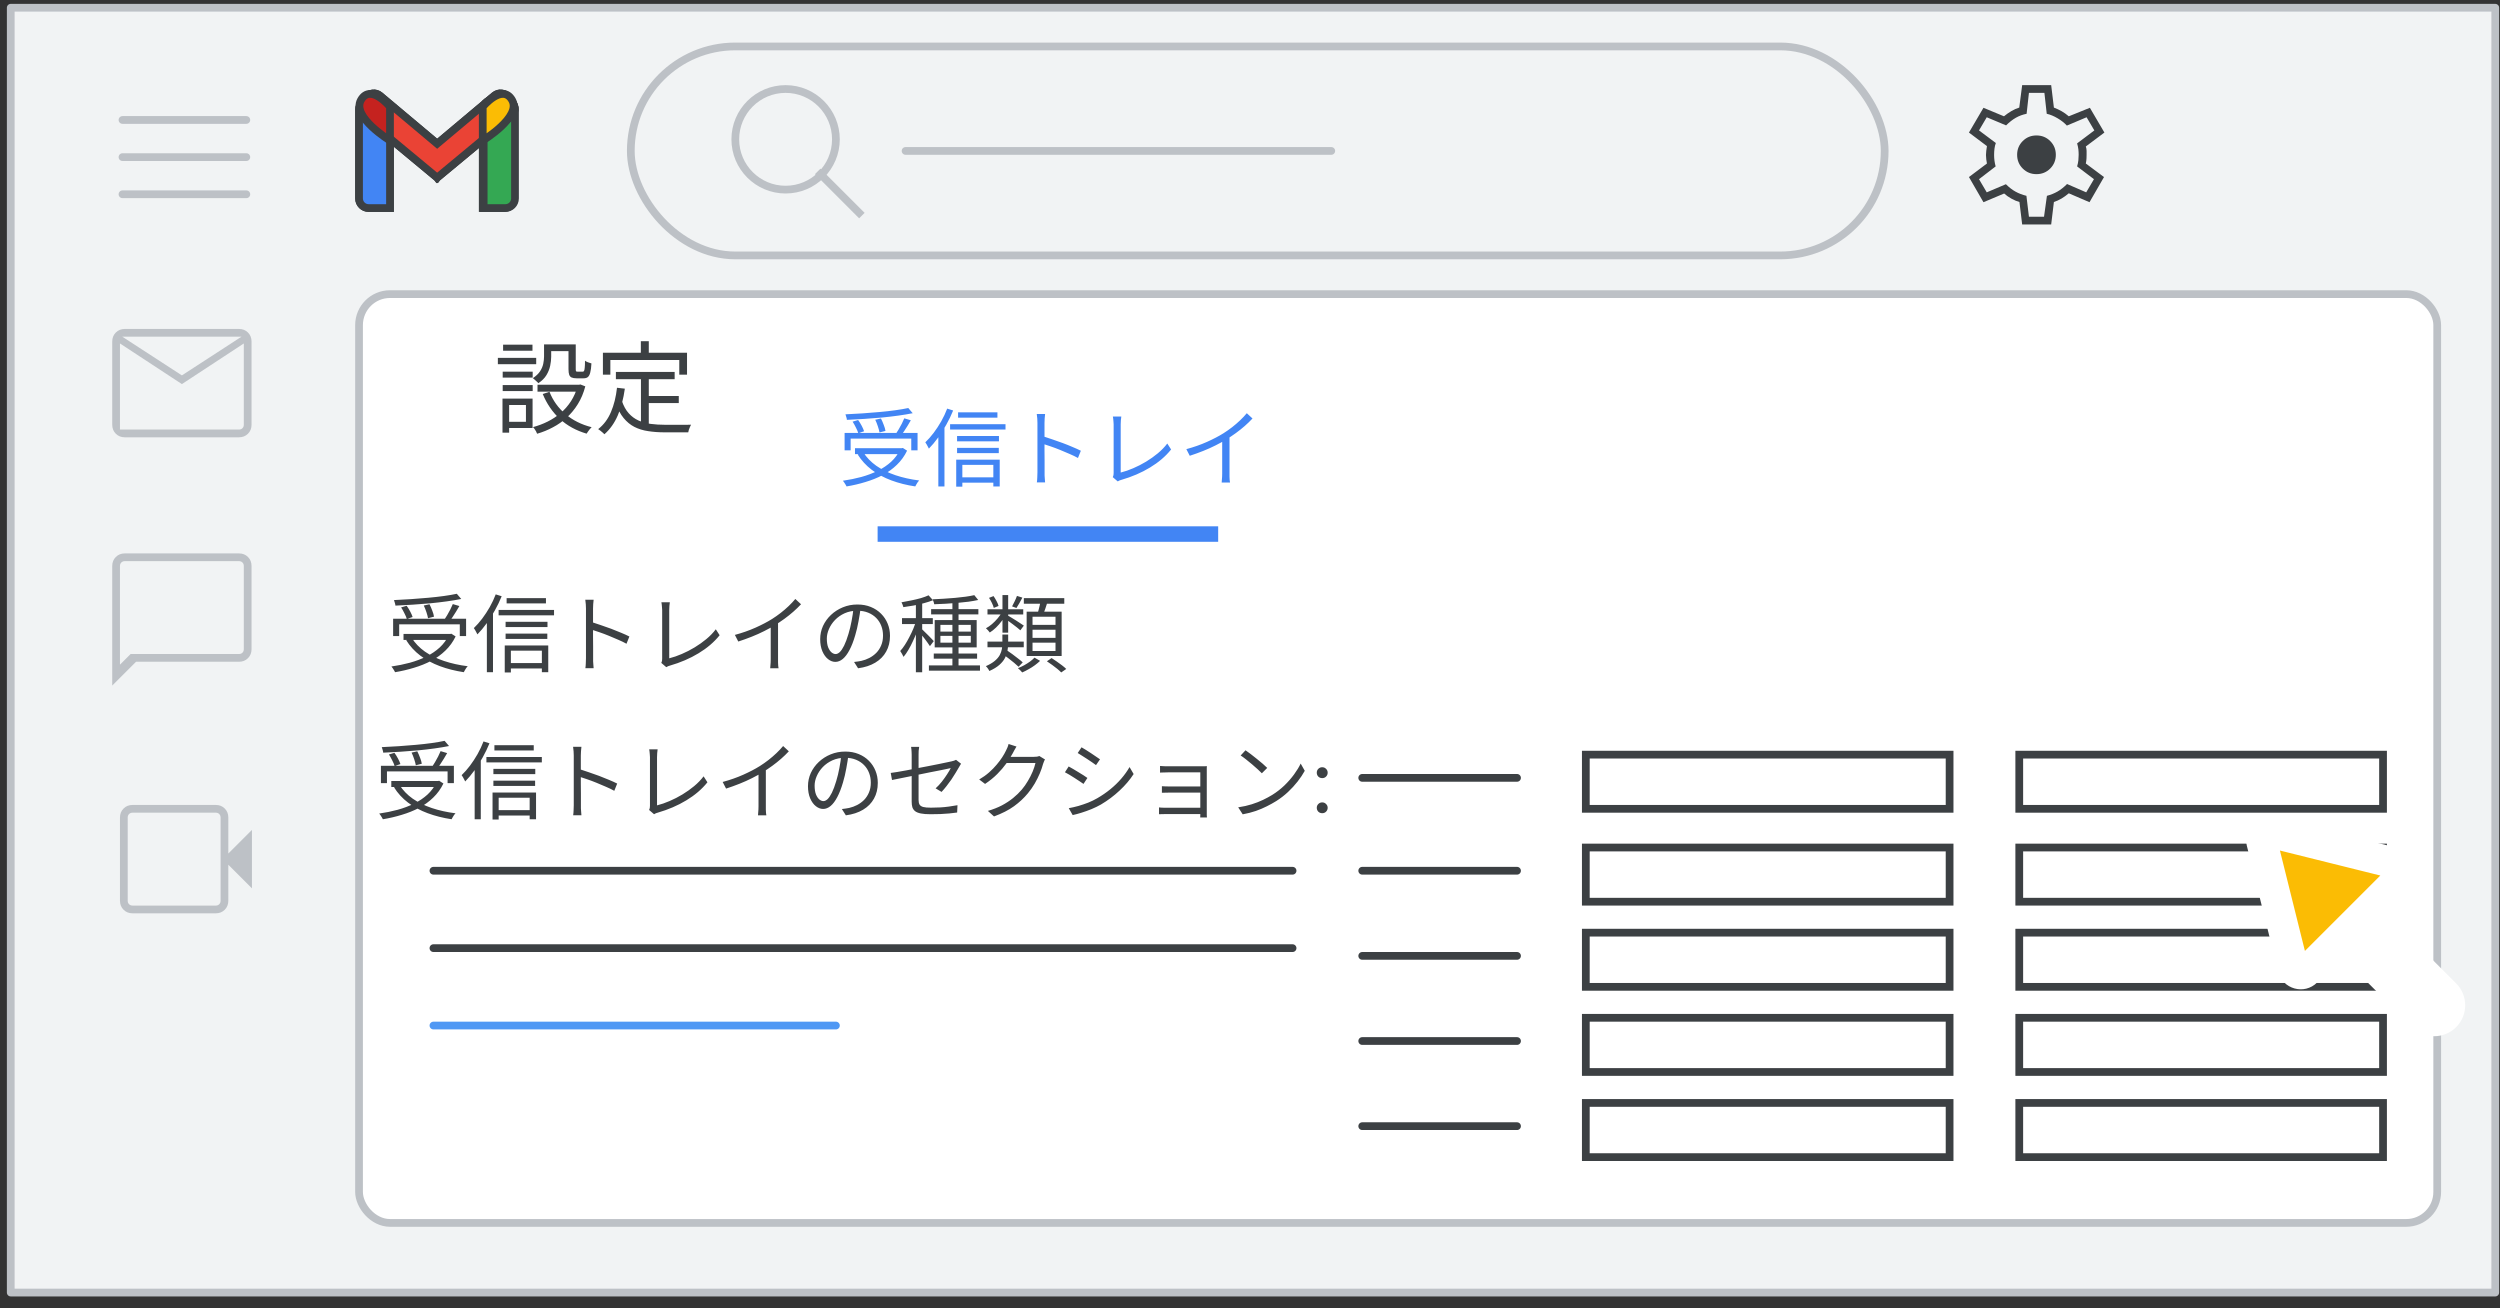 <svg width="323" height="169" viewBox="0 0 323 169" fill="none" xmlns="http://www.w3.org/2000/svg">
<rect x="0" y="0" width="323" height="169" fill="#333333" stroke="none"/>
<g id="gmail-inboxes-reorder-existing-sections" clip-path="url(#clip0_6863_12439)">
<g id="Gmail/settings-full-view">
<g id="Frames/desktop-light">
<rect id="border copy" x="1.388" y="1" width="321" height="166" fill="#F1F3F4" stroke="#BDC1C6" stroke-linejoin="round"/>
</g>
<g id="Group 5">
<rect id="Rectangle" x="46.388" y="38" width="268.5" height="120" rx="4" fill="white" stroke="#BDC1C6"/>
</g>
<g id="Group 6">
<g id="Gmail icon - illustrated">
<g id="white bg">
<path id="Rectangle_2" d="M46.387 14.165C46.387 13.479 46.944 12.922 47.631 12.922H49.144C49.83 12.922 50.387 13.479 50.387 14.165V26.881H47.631C46.944 26.881 46.387 26.325 46.387 25.638V14.165Z" fill="white" stroke="#3C4043"/>
<path id="Rectangle_3" d="M62.369 14.165C62.369 13.479 62.926 12.922 63.613 12.922H65.163C65.85 12.922 66.407 13.479 66.407 14.165V25.638C66.407 26.325 65.85 26.881 65.163 26.881H62.369V14.165Z" fill="white" stroke="#3C4043"/>
<g id="Combined Shape">
<path fill-rule="evenodd" clip-rule="evenodd" d="M46.741 13.284C46.323 13.819 46.407 14.595 46.929 15.028L56.482 22.955L56.482 22.955L56.482 22.955L56.482 22.955L56.483 22.955L66.036 15.028C66.558 14.595 66.642 13.819 66.224 13.284L65.642 12.539C65.213 11.989 64.419 11.905 63.884 12.354L56.482 18.571L49.081 12.354C48.546 11.905 47.752 11.989 47.322 12.539L46.741 13.284Z" fill="white"/>
<path d="M46.929 15.028L47.248 14.643L46.929 15.028ZM46.741 13.284L46.346 12.976L46.346 12.976L46.741 13.284ZM56.482 22.955L56.875 22.646L56.842 22.604L56.801 22.57L56.482 22.955ZM56.482 22.955L56.09 23.265L56.407 23.669L56.803 23.34L56.482 22.955ZM56.482 22.955L56.803 22.571L56.482 22.305L56.162 22.571L56.482 22.955ZM56.482 22.955L56.162 23.34L56.557 23.669L56.875 23.265L56.482 22.955ZM56.483 22.955L56.163 22.57L56.123 22.604L56.09 22.646L56.483 22.955ZM66.036 15.028L65.716 14.643V14.643L66.036 15.028ZM66.224 13.284L65.83 13.592V13.592L66.224 13.284ZM65.642 12.539L66.037 12.231V12.231L65.642 12.539ZM63.884 12.354L63.562 11.972V11.972L63.884 12.354ZM56.482 18.571L56.161 18.954L56.482 19.224L56.804 18.954L56.482 18.571ZM49.081 12.354L49.402 11.972V11.972L49.081 12.354ZM47.322 12.539L47.716 12.847L47.322 12.539ZM46.929 15.028L47.248 14.643C46.934 14.383 46.883 13.914 47.135 13.592L46.741 13.284L46.346 12.976C45.763 13.724 45.88 14.807 46.61 15.413L46.929 15.028ZM56.482 22.955L56.801 22.57L47.248 14.643L46.929 15.028L46.61 15.413L56.163 23.34L56.482 22.955ZM56.482 22.955L56.089 23.265L56.09 23.265L56.482 22.955L56.875 22.646L56.875 22.646L56.482 22.955ZM56.482 22.955L56.803 23.34L56.803 23.339L56.482 22.955L56.162 22.571L56.162 22.571L56.482 22.955ZM56.482 22.955L56.803 22.571L56.803 22.571L56.482 22.955L56.162 23.339L56.162 23.34L56.482 22.955ZM56.483 22.955L56.09 22.646L56.09 22.646L56.482 22.955L56.875 23.265L56.875 23.265L56.483 22.955ZM56.483 22.955L56.802 23.34L66.355 15.413L66.036 15.028L65.716 14.643L56.163 22.57L56.483 22.955ZM66.036 15.028L66.355 15.413C67.085 14.807 67.202 13.724 66.618 12.976L66.224 13.284L65.83 13.592C66.081 13.914 66.031 14.383 65.716 14.643L66.036 15.028ZM66.224 13.284L66.618 12.976L66.037 12.231L65.642 12.539L65.248 12.847L65.83 13.592L66.224 13.284ZM65.642 12.539L66.037 12.231C65.433 11.458 64.314 11.34 63.562 11.972L63.884 12.354L64.206 12.737C64.523 12.47 64.993 12.52 65.248 12.847L65.642 12.539ZM63.884 12.354L63.562 11.972L56.161 18.189L56.482 18.571L56.804 18.954L64.206 12.737L63.884 12.354ZM49.081 12.354L48.759 12.737L56.161 18.954L56.482 18.571L56.804 18.189L49.402 11.972L49.081 12.354ZM47.322 12.539L47.716 12.847C47.972 12.52 48.441 12.47 48.759 12.737L49.081 12.354L49.402 11.972C48.651 11.34 47.532 11.458 46.928 12.231L47.322 12.539ZM46.741 13.284L47.135 13.592L47.716 12.847L47.322 12.539L46.928 12.231L46.346 12.976L46.741 13.284Z" fill="#3C4043"/>
</g>
<path id="Path 4" fill-rule="evenodd" clip-rule="evenodd" d="M62.369 18.157V13.794C62.369 13.794 64.893 10.74 66.154 12.921C67.416 15.103 62.369 18.157 62.369 18.157Z" fill="white"/>
<path id="Path 4_2" fill-rule="evenodd" clip-rule="evenodd" d="M50.425 18.157V13.794C50.425 13.794 47.901 10.74 46.64 12.921C45.378 15.103 50.425 18.157 50.425 18.157Z" fill="white"/>
</g>
<path id="Rectangle_4" d="M46.388 14.165C46.388 13.479 46.944 12.922 47.631 12.922H49.144C49.831 12.922 50.388 13.479 50.388 14.165V26.881H47.631C46.944 26.881 46.388 26.325 46.388 25.638V14.165Z" fill="#4285F4" stroke="#3C4043"/>
<path id="Rectangle_5" d="M62.49 14.165C62.49 13.479 63.047 12.922 63.733 12.922H65.293C65.98 12.922 66.537 13.479 66.537 14.165V25.638C66.537 26.325 65.98 26.881 65.293 26.881H62.49V14.165Z" fill="#34A853" stroke="#3C4043"/>
<g id="Combined Shape_2">
<path fill-rule="evenodd" clip-rule="evenodd" d="M46.74 13.284C46.322 13.819 46.406 14.595 46.928 15.028L56.481 22.955L56.481 22.955L56.481 22.955L56.481 22.955L56.482 22.955L66.035 15.028C66.557 14.595 66.641 13.819 66.223 13.284L65.642 12.539C65.212 11.989 64.418 11.905 63.883 12.354L56.481 18.571L49.08 12.354C48.545 11.905 47.751 11.989 47.321 12.539L46.74 13.284Z" fill="#EA4335"/>
<path d="M46.928 15.028L47.247 14.643L46.928 15.028ZM46.74 13.284L46.346 12.976L46.74 13.284ZM56.481 22.955L56.874 22.645L56.841 22.604L56.8 22.57L56.481 22.955ZM56.481 22.955L56.089 23.265L56.406 23.667L56.8 23.34L56.481 22.955ZM56.481 22.955L56.795 22.566L56.477 22.31L56.162 22.57L56.481 22.955ZM56.481 22.955L56.168 23.345L56.561 23.662L56.874 23.265L56.481 22.955ZM56.482 22.955L56.162 22.57L56.122 22.604L56.089 22.645L56.482 22.955ZM66.035 15.028L65.715 14.643V14.643L66.035 15.028ZM66.223 13.284L65.829 13.592V13.592L66.223 13.284ZM65.642 12.539L66.036 12.231V12.231L65.642 12.539ZM63.883 12.354L63.562 11.972V11.972L63.883 12.354ZM56.481 18.571L56.16 18.954L56.481 19.224L56.803 18.954L56.481 18.571ZM49.08 12.354L49.401 11.972V11.972L49.08 12.354ZM47.321 12.539L47.715 12.847H47.715L47.321 12.539ZM46.928 15.028L47.247 14.643C46.933 14.383 46.883 13.914 47.134 13.592L46.74 13.284L46.346 12.976C45.762 13.724 45.879 14.807 46.609 15.413L46.928 15.028ZM56.481 22.955L56.8 22.57L47.247 14.643L46.928 15.028L46.609 15.413L56.162 23.34L56.481 22.955ZM56.481 22.955L56.089 23.265L56.089 23.265L56.481 22.955L56.874 22.645L56.874 22.645L56.481 22.955ZM56.481 22.955L56.8 23.34L56.8 23.34L56.481 22.955L56.162 22.57L56.162 22.57L56.481 22.955ZM56.481 22.955L56.795 22.566L56.795 22.566L56.481 22.955L56.168 23.345L56.168 23.345L56.481 22.955ZM56.482 22.955L56.089 22.645L56.089 22.645L56.481 22.955L56.874 23.265L56.874 23.265L56.482 22.955ZM56.482 22.955L56.801 23.34L66.354 15.413L66.035 15.028L65.715 14.643L56.162 22.57L56.482 22.955ZM66.035 15.028L66.354 15.413C67.084 14.807 67.201 13.724 66.617 12.976L66.223 13.284L65.829 13.592C66.08 13.914 66.029 14.383 65.715 14.643L66.035 15.028ZM66.223 13.284L66.617 12.976L66.036 12.231L65.642 12.539L65.247 12.847L65.829 13.592L66.223 13.284ZM65.642 12.539L66.036 12.231C65.432 11.458 64.313 11.34 63.562 11.972L63.883 12.354L64.205 12.737C64.523 12.47 64.992 12.52 65.247 12.847L65.642 12.539ZM63.883 12.354L63.562 11.972L56.16 18.189L56.481 18.571L56.803 18.954L64.205 12.737L63.883 12.354ZM49.08 12.354L48.758 12.737L56.16 18.954L56.481 18.571L56.803 18.189L49.401 11.972L49.08 12.354ZM47.321 12.539L47.715 12.847C47.971 12.52 48.44 12.47 48.758 12.737L49.08 12.354L49.401 11.972C48.65 11.34 47.531 11.458 46.927 12.231L47.321 12.539ZM46.74 13.284L47.134 13.592L47.715 12.847L47.321 12.539L46.927 12.231L46.346 12.976L46.74 13.284Z" fill="#3C4043"/>
</g>
<path id="Path 4_3" fill-rule="evenodd" clip-rule="evenodd" d="M62.37 18.157V13.794C62.37 13.794 64.893 10.74 66.155 12.921C67.416 15.103 62.37 18.157 62.37 18.157Z" fill="#FBBC04" stroke="#3C4043"/>
<path id="Path 4_4" fill-rule="evenodd" clip-rule="evenodd" d="M50.388 18.157V13.794C50.388 13.794 47.888 10.74 46.638 12.921C45.388 15.103 50.388 18.157 50.388 18.157Z" fill="#C5221F" stroke="#3C4043"/>
</g>
<g id="Group 3">
<g id="settings_BASELINE_P900_24dp (2)">
<path id="Shape" fill-rule="evenodd" clip-rule="evenodd" d="M261.263 29L260.913 26.1C260.596 26.017 260.25 25.871 259.875 25.663C259.5 25.454 259.188 25.233 258.938 25L256.263 26.125L254.388 22.875L256.713 21.125C256.679 20.958 256.65 20.779 256.625 20.587C256.6 20.396 256.588 20.208 256.588 20.025C256.588 19.858 256.6 19.679 256.625 19.488C256.65 19.296 256.679 19.092 256.713 18.875L254.388 17.125L256.263 13.925L258.913 15.025C259.213 14.775 259.534 14.55 259.875 14.35C260.217 14.15 260.554 14 260.888 13.9L261.263 11H265.013L265.363 13.9C265.746 14.05 266.084 14.208 266.375 14.375C266.667 14.542 266.971 14.758 267.288 15.025L270.013 13.925L271.888 17.125L269.488 18.925C269.554 19.125 269.588 19.312 269.588 19.488V20C269.588 20.15 269.584 20.312 269.575 20.488C269.567 20.663 269.538 20.875 269.488 21.125L271.838 22.875L269.963 26.125L267.288 24.975C266.971 25.242 266.659 25.467 266.35 25.65C266.042 25.833 265.713 25.983 265.363 26.1L265.013 29H261.263ZM263.113 22.5C263.813 22.5 264.404 22.258 264.888 21.775C265.371 21.292 265.613 20.7 265.613 20C265.613 19.3 265.371 18.708 264.888 18.225C264.404 17.742 263.813 17.5 263.113 17.5C262.413 17.5 261.821 17.742 261.338 18.225C260.854 18.708 260.613 19.3 260.613 20C260.613 20.7 260.854 21.292 261.338 21.775C261.821 22.258 262.413 22.5 263.113 22.5ZM264.088 28H262.138L261.813 25.3C261.279 25.167 260.804 24.983 260.388 24.75C259.971 24.517 259.563 24.2 259.163 23.8L256.688 24.85L255.688 23.15L257.838 21.5C257.771 21.267 257.721 21.025 257.688 20.775C257.654 20.525 257.638 20.275 257.638 20.025C257.638 19.742 257.654 19.467 257.688 19.2C257.721 18.933 257.779 18.692 257.863 18.475L255.688 16.85L256.688 15.15L259.188 16.2C259.604 15.783 260.025 15.454 260.45 15.213C260.875 14.971 261.338 14.8 261.838 14.7L262.138 12H264.138L264.438 14.7C264.888 14.8 265.359 14.996 265.85 15.287C266.342 15.579 266.738 15.892 267.038 16.225L269.588 15.15L270.588 16.85L268.363 18.525C268.446 18.808 268.5 19.062 268.525 19.288C268.55 19.512 268.563 19.75 268.563 20C268.563 20.233 268.55 20.471 268.525 20.712C268.5 20.954 268.446 21.217 268.363 21.5L270.538 23.15L269.538 24.85L267.063 23.775C266.646 24.192 266.234 24.517 265.825 24.75C265.417 24.983 264.963 25.167 264.463 25.3L264.088 28Z" fill="#3C4043"/>
</g>
</g>
</g>
<rect id="Rectangle_6" x="113.388" y="68" width="44" height="2" fill="#4285F4"/>
</g>
<rect id="Rectangle_7" x="204.888" y="97.5" width="47" height="7" stroke="#3C4043"/>
<rect id="Rectangle_8" x="260.888" y="97.5" width="47" height="7" stroke="#3C4043"/>
<rect id="Rectangle_9" x="204.888" y="109.5" width="47" height="7" stroke="#3C4043"/>
<rect id="Rectangle_10" x="260.888" y="109.5" width="47" height="7" stroke="#3C4043"/>
<rect id="Rectangle_11" x="204.888" y="120.5" width="47" height="7" stroke="#3C4043"/>
<rect id="Rectangle_12" x="260.888" y="120.5" width="47" height="7" stroke="#3C4043"/>
<rect id="Rectangle_13" x="204.888" y="131.5" width="47" height="7" stroke="#3C4043"/>
<rect id="Rectangle_14" x="260.888" y="131.5" width="47" height="7" stroke="#3C4043"/>
<rect id="Rectangle_15" x="204.888" y="142.5" width="47" height="7" stroke="#3C4043"/>
<rect id="Rectangle_16" x="260.888" y="142.5" width="47" height="7" stroke="#3C4043"/>
<g id="Cursor ">
<g id="Union">
<mask id="path-27-outside-1_6863_12439" maskUnits="userSpaceOnUse" x="281.538" y="97.085" width="44.548" height="44.548" fill="black">
<rect fill="white" x="281.538" y="97.085" width="44.548" height="44.548"/>
<path fill-rule="evenodd" clip-rule="evenodd" d="M293.437 107.547C292.705 107.365 292.043 108.027 292.225 108.759L296.282 125.059C296.47 125.814 297.409 126.074 297.959 125.524L302.64 120.844L313.09 131.294C313.871 132.075 315.137 132.075 315.918 131.294C316.699 130.513 316.699 129.247 315.918 128.466L305.468 118.016L310.202 113.282C310.752 112.732 310.491 111.792 309.736 111.604L293.437 107.547Z"/>
</mask>
<path fill-rule="evenodd" clip-rule="evenodd" d="M293.437 107.547C292.705 107.365 292.043 108.027 292.225 108.759L296.282 125.059C296.47 125.814 297.409 126.074 297.959 125.524L302.64 120.844L313.09 131.294C313.871 132.075 315.137 132.075 315.918 131.294C316.699 130.513 316.699 129.247 315.918 128.466L305.468 118.016L310.202 113.282C310.752 112.732 310.491 111.792 309.736 111.604L293.437 107.547Z" fill="#FBBC04"/>
<path d="M292.225 108.759L294.165 108.276L294.165 108.276L292.225 108.759ZM293.437 107.547L293.92 105.606L293.92 105.606L293.437 107.547ZM296.282 125.059L298.223 124.576L298.223 124.576L296.282 125.059ZM297.959 125.524L296.545 124.11L297.959 125.524ZM302.64 120.844L304.054 119.43L302.64 118.016L301.225 119.43L302.64 120.844ZM315.918 128.466L314.504 129.88L315.918 128.466ZM305.468 118.016L304.054 116.601L302.64 118.016L304.054 119.43L305.468 118.016ZM310.202 113.282L308.788 111.868L310.202 113.282ZM309.736 111.604L309.253 113.545H309.253L309.736 111.604ZM292.225 108.759L294.165 108.276C294.348 109.008 293.685 109.67 292.954 109.488L293.437 107.547L293.92 105.606C291.725 105.06 289.738 107.047 290.284 109.242L292.225 108.759ZM296.282 125.059L298.223 124.576L294.165 108.276L292.225 108.759L290.284 109.242L294.341 125.542L296.282 125.059ZM297.959 125.524L296.545 124.11C297.095 123.56 298.035 123.821 298.223 124.576L296.282 125.059L294.341 125.542C294.905 127.806 297.724 128.588 299.374 126.939L297.959 125.524ZM302.64 120.844L301.225 119.43L296.545 124.11L297.959 125.524L299.374 126.939L304.054 122.258L302.64 120.844ZM313.09 131.294L314.504 129.88L304.054 119.43L302.64 120.844L301.225 122.258L311.675 132.708L313.09 131.294ZM315.918 131.294L314.504 129.88L313.09 131.294L311.675 132.708C313.237 134.27 315.77 134.27 317.332 132.708L315.918 131.294ZM315.918 128.466L314.504 129.88L314.504 129.88L315.918 131.294L317.332 132.708C318.894 131.146 318.894 128.613 317.332 127.051L315.918 128.466ZM305.468 118.016L304.054 119.43L314.504 129.88L315.918 128.466L317.332 127.051L306.882 116.601L305.468 118.016ZM310.202 113.282L308.788 111.868L304.054 116.601L305.468 118.016L306.882 119.43L311.616 114.696L310.202 113.282ZM309.736 111.604L309.253 113.545C308.499 113.357 308.238 112.417 308.788 111.868L310.202 113.282L311.616 114.696C313.266 113.046 312.484 110.227 310.22 109.663L309.736 111.604ZM293.437 107.547L292.954 109.488L309.253 113.545L309.736 111.604L310.22 109.663L293.92 105.606L293.437 107.547Z" fill="white" mask="url(#path-27-outside-1_6863_12439)"/>
</g>
</g>
<g id="Gmail left nav">
<g id="Chat">
<path id="Shape_2" fill-rule="evenodd" clip-rule="evenodd" d="M14.5 88.575V73.125C14.5 72.658 14.654 72.271 14.963 71.963C15.271 71.654 15.658 71.5 16.125 71.5H30.875C31.342 71.5 31.729 71.654 32.038 71.963C32.346 72.271 32.5 72.658 32.5 73.125V83.875C32.5 84.342 32.346 84.729 32.038 85.037C31.729 85.346 31.342 85.5 30.875 85.5H17.575L14.5 88.575ZM16.875 84.5H30.875C31.058 84.5 31.208 84.442 31.325 84.325C31.442 84.208 31.5 84.058 31.5 83.875V73.125C31.5 72.942 31.442 72.792 31.325 72.675C31.208 72.558 31.058 72.5 30.875 72.5H16.125C15.942 72.5 15.792 72.558 15.675 72.675C15.558 72.792 15.5 72.942 15.5 73.125V83.875V84.325V84.5V85.875L16.875 84.5Z" fill="#BDC1C6"/>
</g>
<g id="Mail">
<path id="Shape_3" fill-rule="evenodd" clip-rule="evenodd" d="M14.963 56.038C15.271 56.346 15.658 56.5 16.125 56.5H30.875C31.342 56.5 31.729 56.346 32.038 56.038C32.346 55.729 32.5 55.342 32.5 54.875V44.125C32.5 43.658 32.346 43.271 32.038 42.962C31.729 42.654 31.342 42.5 30.875 42.5H16.125C15.658 42.5 15.271 42.654 14.963 42.962C14.654 43.271 14.5 43.658 14.5 44.125V54.875C14.5 55.342 14.654 55.729 14.963 56.038ZM15.5 44.375L23.5 49.625L31.5 44.375V54.875C31.5 55.058 31.442 55.208 31.325 55.325C31.208 55.442 31.058 55.5 30.875 55.5H16.125H15.5V55.325V54.875V44.375ZM23.5 48.5L31.2 43.5H15.8L23.5 48.5Z" fill="#BDC1C6"/>
</g>
<g id="Meet">
<path id="Shape_4" fill-rule="evenodd" clip-rule="evenodd" d="M17.125 118C16.658 118 16.271 117.846 15.963 117.538C15.654 117.229 15.5 116.842 15.5 116.375V105.625C15.5 105.158 15.654 104.771 15.963 104.463C16.271 104.154 16.658 104 17.125 104H27.9C28.35 104 28.729 104.154 29.038 104.463C29.346 104.771 29.5 105.158 29.5 105.625V110.275L32.55 107.225V114.775L29.5 111.725V116.375C29.5 116.842 29.346 117.229 29.038 117.538C28.729 117.846 28.35 118 27.9 118H17.125ZM17.125 117H27.9C28.067 117 28.208 116.942 28.325 116.825C28.442 116.708 28.5 116.558 28.5 116.375V105.625C28.5 105.442 28.442 105.292 28.325 105.175C28.208 105.058 28.067 105 27.9 105H17.125C16.942 105 16.792 105.058 16.675 105.175C16.558 105.292 16.5 105.442 16.5 105.625V116.375C16.5 116.558 16.558 116.708 16.675 116.825C16.792 116.942 16.942 117 17.125 117Z" fill="#BDC1C6"/>
</g>
</g>
<path id="Line 25" d="M56 112.5H167" stroke="#3C4043" stroke-linecap="round"/>
<path id="Line 26" d="M56 122.5H167" stroke="#3C4043" stroke-linecap="round"/>
<path id="Line 27" d="M56 132.5H108" stroke="#4F98F4" stroke-linecap="round"/>
<path id="Line 28" d="M176 100.5H196" stroke="#3C4043" stroke-linecap="round"/>
<path id="Line 29" d="M176 112.5H196" stroke="#3C4043" stroke-linecap="round"/>
<path id="Line 30" d="M176 123.5H196" stroke="#3C4043" stroke-linecap="round"/>
<path id="Line 31" d="M176 134.5H196" stroke="#3C4043" stroke-linecap="round"/>
<path id="Line 24" d="M176 145.5H196" stroke="#3C4043" stroke-linecap="round"/>
<path id="Inbox" d="M109.122 55.939H118.549V58.183H117.735V56.665H109.903V58.183H109.122V55.939ZM110.464 57.908H116.613V58.678H110.464V57.908ZM117.35 52.716L117.922 53.387C117.372 53.497 116.756 53.6 116.074 53.695C115.392 53.79 114.673 53.875 113.918 53.948C113.17 54.014 112.411 54.073 111.641 54.124C110.878 54.175 110.138 54.216 109.419 54.245C109.412 54.135 109.386 54.014 109.342 53.882C109.305 53.743 109.269 53.625 109.232 53.53C109.943 53.501 110.673 53.46 111.421 53.409C112.176 53.358 112.917 53.299 113.643 53.233C114.376 53.167 115.058 53.09 115.689 53.002C116.32 52.914 116.873 52.819 117.35 52.716ZM110.156 54.476L110.871 54.267C111.032 54.487 111.186 54.736 111.333 55.015C111.48 55.294 111.582 55.528 111.641 55.719L110.893 55.972C110.834 55.767 110.732 55.525 110.585 55.246C110.446 54.96 110.303 54.703 110.156 54.476ZM113.082 54.234L113.819 54.069C113.951 54.326 114.072 54.604 114.182 54.905C114.299 55.198 114.373 55.455 114.402 55.675L113.632 55.873C113.595 55.66 113.526 55.4 113.423 55.092C113.32 54.777 113.207 54.491 113.082 54.234ZM116.833 54.047L117.68 54.3C117.548 54.535 117.405 54.777 117.251 55.026C117.104 55.268 116.954 55.503 116.8 55.73C116.646 55.957 116.503 56.159 116.371 56.335L115.711 56.104C115.836 55.921 115.968 55.712 116.107 55.477C116.246 55.235 116.382 54.989 116.514 54.74C116.646 54.483 116.752 54.252 116.833 54.047ZM116.316 57.908H116.492L116.646 57.875L117.196 58.227C116.859 58.924 116.419 59.532 115.876 60.053C115.341 60.574 114.728 61.017 114.039 61.384C113.35 61.743 112.609 62.04 111.817 62.275C111.032 62.517 110.218 62.708 109.375 62.847C109.346 62.781 109.302 62.7 109.243 62.605C109.192 62.51 109.133 62.418 109.067 62.33C109.008 62.242 108.953 62.169 108.902 62.11C109.723 61.993 110.515 61.831 111.278 61.626C112.048 61.413 112.759 61.146 113.412 60.823C114.065 60.5 114.64 60.112 115.139 59.657C115.638 59.195 116.03 58.66 116.316 58.051V57.908ZM111.531 58.425C111.956 59.1 112.521 59.686 113.225 60.185C113.936 60.676 114.758 61.08 115.689 61.395C116.628 61.71 117.651 61.938 118.758 62.077C118.699 62.136 118.637 62.209 118.571 62.297C118.512 62.392 118.454 62.488 118.395 62.583C118.336 62.678 118.289 62.766 118.252 62.847C117.137 62.678 116.107 62.418 115.161 62.066C114.215 61.714 113.372 61.259 112.631 60.702C111.898 60.145 111.293 59.485 110.816 58.722L111.531 58.425ZM123.785 53.277H128.867V53.959H123.785V53.277ZM123.653 56.335H129.065V57.017H123.653V56.335ZM123.653 57.864H129.043V58.546H123.653V57.864ZM123.972 61.67H128.735V62.363H123.972V61.67ZM122.751 54.806H129.912V55.499H122.751V54.806ZM123.543 59.393H129.164V62.847H128.339V60.064H124.335V62.88H123.543V59.393ZM122.377 52.793L123.147 53.035C122.898 53.651 122.604 54.26 122.267 54.861C121.937 55.462 121.578 56.027 121.189 56.555C120.808 57.083 120.415 57.552 120.012 57.963C119.983 57.897 119.939 57.813 119.88 57.71C119.829 57.607 119.774 57.505 119.715 57.402C119.656 57.299 119.601 57.215 119.55 57.149C119.917 56.797 120.276 56.39 120.628 55.928C120.98 55.459 121.306 54.96 121.607 54.432C121.908 53.897 122.164 53.35 122.377 52.793ZM121.233 55.631L122.003 54.85L122.025 54.861V62.847H121.233V55.631ZM134.037 61.032C134.037 60.929 134.037 60.724 134.037 60.416C134.037 60.101 134.037 59.73 134.037 59.305C134.037 58.872 134.037 58.421 134.037 57.952C134.037 57.475 134.037 57.013 134.037 56.566C134.037 56.119 134.037 55.723 134.037 55.378C134.037 55.033 134.037 54.784 134.037 54.63C134.037 54.476 134.03 54.289 134.015 54.069C134 53.849 133.978 53.655 133.949 53.486H135.027C135.012 53.647 134.994 53.838 134.972 54.058C134.957 54.278 134.95 54.469 134.95 54.63C134.95 54.916 134.95 55.261 134.95 55.664C134.95 56.06 134.95 56.485 134.95 56.94C134.95 57.387 134.95 57.835 134.95 58.282C134.957 58.722 134.961 59.136 134.961 59.525C134.961 59.906 134.961 60.233 134.961 60.504C134.961 60.768 134.961 60.944 134.961 61.032C134.961 61.149 134.961 61.285 134.961 61.439C134.968 61.593 134.979 61.751 134.994 61.912C135.009 62.066 135.02 62.205 135.027 62.33H133.96C133.989 62.154 134.008 61.945 134.015 61.703C134.03 61.461 134.037 61.237 134.037 61.032ZM134.763 56.368C135.122 56.478 135.518 56.61 135.951 56.764C136.391 56.911 136.838 57.068 137.293 57.237C137.748 57.406 138.177 57.578 138.58 57.754C138.991 57.923 139.346 58.084 139.647 58.238L139.273 59.173C138.958 58.997 138.602 58.825 138.206 58.656C137.81 58.48 137.403 58.308 136.985 58.139C136.574 57.97 136.175 57.82 135.786 57.688C135.405 57.549 135.064 57.435 134.763 57.347V56.368ZM143.772 61.648C143.816 61.56 143.845 61.476 143.86 61.395C143.875 61.314 143.882 61.219 143.882 61.109C143.882 60.999 143.882 60.794 143.882 60.493C143.882 60.192 143.882 59.833 143.882 59.415C143.882 58.997 143.882 58.561 143.882 58.106C143.882 57.644 143.882 57.197 143.882 56.764C143.882 56.324 143.882 55.935 143.882 55.598C143.882 55.253 143.882 54.993 143.882 54.817C143.882 54.722 143.875 54.608 143.86 54.476C143.853 54.344 143.842 54.219 143.827 54.102C143.82 53.985 143.805 53.889 143.783 53.816H144.872C144.85 53.948 144.832 54.109 144.817 54.3C144.802 54.483 144.795 54.656 144.795 54.817C144.795 54.964 144.795 55.176 144.795 55.455C144.795 55.734 144.795 56.053 144.795 56.412C144.795 56.764 144.795 57.138 144.795 57.534C144.795 57.93 144.795 58.319 144.795 58.7C144.795 59.081 144.795 59.437 144.795 59.767C144.795 60.09 144.795 60.365 144.795 60.592C144.795 60.819 144.795 60.973 144.795 61.054C145.323 60.922 145.866 60.735 146.423 60.493C146.988 60.251 147.538 59.969 148.073 59.646C148.616 59.316 149.122 58.957 149.591 58.568C150.068 58.172 150.475 57.75 150.812 57.303L151.307 58.073C150.596 58.96 149.686 59.738 148.579 60.405C147.479 61.072 146.243 61.604 144.872 62C144.813 62.015 144.744 62.037 144.663 62.066C144.582 62.103 144.498 62.147 144.41 62.198L143.772 61.648ZM153.276 58.029C154.229 57.772 155.117 57.461 155.938 57.094C156.759 56.727 157.474 56.353 158.083 55.972C158.464 55.73 158.835 55.47 159.194 55.191C159.561 54.905 159.905 54.608 160.228 54.3C160.551 53.992 160.837 53.688 161.086 53.387L161.823 54.069C161.515 54.399 161.181 54.722 160.822 55.037C160.463 55.352 160.081 55.657 159.678 55.95C159.282 56.236 158.868 56.515 158.435 56.786C158.032 57.028 157.577 57.277 157.071 57.534C156.565 57.791 156.026 58.033 155.454 58.26C154.882 58.487 154.303 58.696 153.716 58.887L153.276 58.029ZM157.907 56.434L158.853 56.148V61.164C158.853 61.303 158.853 61.45 158.853 61.604C158.86 61.758 158.868 61.901 158.875 62.033C158.89 62.165 158.904 62.268 158.919 62.341H157.841C157.848 62.268 157.856 62.165 157.863 62.033C157.878 61.901 157.889 61.758 157.896 61.604C157.903 61.45 157.907 61.303 157.907 61.164V56.434Z" fill="#4285F4"/>
<path id="Inbox type:" d="M50.792 79.939H60.219V82.183H59.405V80.665H51.573V82.183H50.792V79.939ZM52.134 81.908H58.283V82.678H52.134V81.908ZM59.02 76.716L59.592 77.387C59.042 77.497 58.426 77.6 57.744 77.695C57.062 77.79 56.343 77.875 55.588 77.948C54.84 78.014 54.081 78.073 53.311 78.124C52.548 78.175 51.808 78.216 51.089 78.245C51.082 78.135 51.056 78.014 51.012 77.882C50.975 77.743 50.939 77.625 50.902 77.53C51.613 77.501 52.343 77.46 53.091 77.409C53.846 77.358 54.587 77.299 55.313 77.233C56.046 77.167 56.728 77.09 57.359 77.002C57.99 76.914 58.543 76.819 59.02 76.716ZM51.826 78.476L52.541 78.267C52.702 78.487 52.856 78.736 53.003 79.015C53.15 79.294 53.252 79.528 53.311 79.719L52.563 79.972C52.504 79.767 52.402 79.525 52.255 79.246C52.116 78.96 51.973 78.703 51.826 78.476ZM54.752 78.234L55.489 78.069C55.621 78.326 55.742 78.604 55.852 78.905C55.969 79.198 56.043 79.455 56.072 79.675L55.302 79.873C55.265 79.66 55.196 79.4 55.093 79.092C54.99 78.777 54.877 78.491 54.752 78.234ZM58.503 78.047L59.35 78.3C59.218 78.535 59.075 78.777 58.921 79.026C58.774 79.268 58.624 79.503 58.47 79.73C58.316 79.957 58.173 80.159 58.041 80.335L57.381 80.104C57.506 79.921 57.638 79.712 57.777 79.477C57.916 79.235 58.052 78.989 58.184 78.74C58.316 78.483 58.422 78.252 58.503 78.047ZM57.986 81.908H58.162L58.316 81.875L58.866 82.227C58.529 82.924 58.089 83.532 57.546 84.053C57.011 84.574 56.398 85.017 55.709 85.384C55.02 85.743 54.279 86.04 53.487 86.275C52.702 86.517 51.888 86.708 51.045 86.847C51.016 86.781 50.972 86.7 50.913 86.605C50.862 86.51 50.803 86.418 50.737 86.33C50.678 86.242 50.623 86.169 50.572 86.11C51.393 85.993 52.185 85.831 52.948 85.626C53.718 85.413 54.429 85.146 55.082 84.823C55.735 84.5 56.31 84.112 56.809 83.657C57.308 83.195 57.7 82.66 57.986 82.051V81.908ZM53.201 82.425C53.626 83.1 54.191 83.686 54.895 84.185C55.606 84.676 56.428 85.08 57.359 85.395C58.298 85.71 59.321 85.938 60.428 86.077C60.369 86.136 60.307 86.209 60.241 86.297C60.182 86.392 60.124 86.488 60.065 86.583C60.006 86.678 59.959 86.766 59.922 86.847C58.807 86.678 57.777 86.418 56.831 86.066C55.885 85.714 55.042 85.259 54.301 84.702C53.568 84.145 52.963 83.485 52.486 82.722L53.201 82.425ZM65.455 77.277H70.537V77.959H65.455V77.277ZM65.323 80.335H70.735V81.017H65.323V80.335ZM65.323 81.864H70.713V82.546H65.323V81.864ZM65.642 85.67H70.405V86.363H65.642V85.67ZM64.421 78.806H71.582V79.499H64.421V78.806ZM65.213 83.393H70.834V86.847H70.009V84.064H66.005V86.88H65.213V83.393ZM64.047 76.793L64.817 77.035C64.568 77.651 64.274 78.26 63.937 78.861C63.607 79.462 63.248 80.027 62.859 80.555C62.478 81.083 62.085 81.552 61.682 81.963C61.653 81.897 61.609 81.813 61.55 81.71C61.499 81.607 61.444 81.505 61.385 81.402C61.326 81.299 61.271 81.215 61.22 81.149C61.587 80.797 61.946 80.39 62.298 79.928C62.65 79.459 62.976 78.96 63.277 78.432C63.578 77.897 63.834 77.35 64.047 76.793ZM62.903 79.631L63.673 78.85L63.695 78.861V86.847H62.903V79.631ZM75.707 85.032C75.707 84.929 75.707 84.724 75.707 84.416C75.707 84.101 75.707 83.73 75.707 83.305C75.707 82.872 75.707 82.421 75.707 81.952C75.707 81.475 75.707 81.013 75.707 80.566C75.707 80.119 75.707 79.723 75.707 79.378C75.707 79.033 75.707 78.784 75.707 78.63C75.707 78.476 75.7 78.289 75.685 78.069C75.67 77.849 75.648 77.655 75.619 77.486H76.697C76.682 77.647 76.664 77.838 76.642 78.058C76.627 78.278 76.62 78.469 76.62 78.63C76.62 78.916 76.62 79.261 76.62 79.664C76.62 80.06 76.62 80.485 76.62 80.94C76.62 81.387 76.62 81.835 76.62 82.282C76.627 82.722 76.631 83.136 76.631 83.525C76.631 83.906 76.631 84.233 76.631 84.504C76.631 84.768 76.631 84.944 76.631 85.032C76.631 85.149 76.631 85.285 76.631 85.439C76.638 85.593 76.649 85.751 76.664 85.912C76.679 86.066 76.69 86.205 76.697 86.33H75.63C75.659 86.154 75.678 85.945 75.685 85.703C75.7 85.461 75.707 85.237 75.707 85.032ZM76.433 80.368C76.792 80.478 77.188 80.61 77.621 80.764C78.061 80.911 78.508 81.068 78.963 81.237C79.418 81.406 79.847 81.578 80.25 81.754C80.661 81.923 81.016 82.084 81.317 82.238L80.943 83.173C80.628 82.997 80.272 82.825 79.876 82.656C79.48 82.48 79.073 82.308 78.655 82.139C78.244 81.97 77.845 81.82 77.456 81.688C77.075 81.549 76.734 81.435 76.433 81.347V80.368ZM85.442 85.648C85.486 85.56 85.515 85.476 85.53 85.395C85.545 85.314 85.552 85.219 85.552 85.109C85.552 84.999 85.552 84.794 85.552 84.493C85.552 84.192 85.552 83.833 85.552 83.415C85.552 82.997 85.552 82.561 85.552 82.106C85.552 81.644 85.552 81.197 85.552 80.764C85.552 80.324 85.552 79.935 85.552 79.598C85.552 79.253 85.552 78.993 85.552 78.817C85.552 78.722 85.545 78.608 85.53 78.476C85.523 78.344 85.512 78.219 85.497 78.102C85.49 77.985 85.475 77.889 85.453 77.816H86.542C86.52 77.948 86.502 78.109 86.487 78.3C86.472 78.483 86.465 78.656 86.465 78.817C86.465 78.964 86.465 79.176 86.465 79.455C86.465 79.734 86.465 80.053 86.465 80.412C86.465 80.764 86.465 81.138 86.465 81.534C86.465 81.93 86.465 82.319 86.465 82.7C86.465 83.081 86.465 83.437 86.465 83.767C86.465 84.09 86.465 84.365 86.465 84.592C86.465 84.819 86.465 84.973 86.465 85.054C86.993 84.922 87.536 84.735 88.093 84.493C88.658 84.251 89.208 83.969 89.743 83.646C90.286 83.316 90.792 82.957 91.261 82.568C91.738 82.172 92.145 81.75 92.482 81.303L92.977 82.073C92.266 82.96 91.356 83.738 90.249 84.405C89.149 85.072 87.913 85.604 86.542 86C86.483 86.015 86.414 86.037 86.333 86.066C86.252 86.103 86.168 86.147 86.08 86.198L85.442 85.648ZM94.946 82.029C95.899 81.772 96.787 81.461 97.608 81.094C98.429 80.727 99.144 80.353 99.753 79.972C100.134 79.73 100.505 79.47 100.864 79.191C101.231 78.905 101.575 78.608 101.898 78.3C102.221 77.992 102.507 77.688 102.756 77.387L103.493 78.069C103.185 78.399 102.851 78.722 102.492 79.037C102.133 79.352 101.751 79.657 101.348 79.95C100.952 80.236 100.538 80.515 100.105 80.786C99.702 81.028 99.247 81.277 98.741 81.534C98.235 81.791 97.696 82.033 97.124 82.26C96.552 82.487 95.973 82.696 95.386 82.887L94.946 82.029ZM99.577 80.434L100.523 80.148V85.164C100.523 85.303 100.523 85.45 100.523 85.604C100.53 85.758 100.538 85.901 100.545 86.033C100.56 86.165 100.574 86.268 100.589 86.341H99.511C99.518 86.268 99.526 86.165 99.533 86.033C99.548 85.901 99.559 85.758 99.566 85.604C99.573 85.45 99.577 85.303 99.577 85.164V80.434ZM111.204 78.487C111.131 79.059 111.035 79.657 110.918 80.28C110.808 80.903 110.665 81.508 110.489 82.095C110.269 82.85 110.023 83.481 109.752 83.987C109.488 84.493 109.202 84.874 108.894 85.131C108.586 85.388 108.263 85.516 107.926 85.516C107.603 85.516 107.292 85.399 106.991 85.164C106.69 84.929 106.445 84.592 106.254 84.152C106.063 83.705 105.968 83.18 105.968 82.579C105.968 81.978 106.089 81.409 106.331 80.874C106.58 80.339 106.921 79.866 107.354 79.455C107.794 79.037 108.307 78.707 108.894 78.465C109.481 78.223 110.108 78.102 110.775 78.102C111.42 78.102 112 78.208 112.513 78.421C113.034 78.634 113.477 78.927 113.844 79.301C114.211 79.668 114.493 80.097 114.691 80.588C114.889 81.072 114.988 81.593 114.988 82.15C114.988 82.92 114.823 83.598 114.493 84.185C114.17 84.772 113.701 85.248 113.085 85.615C112.476 85.982 111.736 86.224 110.863 86.341L110.346 85.527C110.522 85.505 110.691 85.483 110.852 85.461C111.013 85.439 111.16 85.413 111.292 85.384C111.644 85.303 111.985 85.179 112.315 85.01C112.652 84.834 112.953 84.614 113.217 84.35C113.481 84.079 113.69 83.76 113.844 83.393C114.005 83.019 114.086 82.594 114.086 82.117C114.086 81.67 114.013 81.255 113.866 80.874C113.719 80.485 113.503 80.144 113.217 79.851C112.931 79.558 112.583 79.327 112.172 79.158C111.761 78.989 111.292 78.905 110.764 78.905C110.163 78.905 109.616 79.015 109.125 79.235C108.641 79.455 108.227 79.745 107.882 80.104C107.545 80.456 107.284 80.845 107.101 81.27C106.918 81.688 106.826 82.099 106.826 82.502C106.826 82.964 106.885 83.345 107.002 83.646C107.127 83.939 107.273 84.156 107.442 84.295C107.618 84.434 107.79 84.504 107.959 84.504C108.135 84.504 108.315 84.42 108.498 84.251C108.681 84.075 108.868 83.796 109.059 83.415C109.25 83.026 109.437 82.524 109.62 81.908C109.781 81.38 109.917 80.819 110.027 80.225C110.144 79.631 110.229 79.048 110.28 78.476L111.204 78.487ZM123.051 77.596H123.843V86.363H123.051V77.596ZM120.301 78.696H126.406V79.378H120.301V78.696ZM120.015 85.967H126.615V86.649H120.015V85.967ZM120.642 84.438H126.241V85.098H120.642V84.438ZM125.878 76.892L126.384 77.519C126.017 77.6 125.603 77.673 125.141 77.739C124.686 77.798 124.206 77.849 123.7 77.893C123.194 77.937 122.684 77.974 122.171 78.003C121.658 78.032 121.166 78.054 120.697 78.069C120.69 77.981 120.664 77.875 120.62 77.75C120.576 77.625 120.536 77.519 120.499 77.431C120.968 77.409 121.449 77.383 121.94 77.354C122.439 77.325 122.93 77.288 123.414 77.244C123.898 77.2 124.353 77.149 124.778 77.09C125.203 77.031 125.57 76.965 125.878 76.892ZM121.5 82.15V83.03H125.427V82.15H121.5ZM121.5 80.731V81.6H125.427V80.731H121.5ZM120.763 80.115H126.186V83.646H120.763V80.115ZM118.332 77.673H119.146V86.858H118.332V77.673ZM116.539 79.862H120.521V80.632H116.539V79.862ZM118.376 80.159L118.893 80.379C118.783 80.768 118.647 81.171 118.486 81.589C118.325 82 118.149 82.41 117.958 82.821C117.775 83.224 117.577 83.606 117.364 83.965C117.159 84.317 116.95 84.618 116.737 84.867C116.693 84.757 116.627 84.629 116.539 84.482C116.458 84.335 116.381 84.211 116.308 84.108C116.513 83.888 116.715 83.624 116.913 83.316C117.111 83.008 117.302 82.674 117.485 82.315C117.676 81.956 117.848 81.593 118.002 81.226C118.156 80.852 118.281 80.496 118.376 80.159ZM119.971 76.914L120.543 77.552C120.206 77.684 119.821 77.809 119.388 77.926C118.955 78.043 118.508 78.146 118.046 78.234C117.591 78.315 117.148 78.384 116.715 78.443C116.7 78.355 116.667 78.252 116.616 78.135C116.565 78.01 116.517 77.904 116.473 77.816C116.884 77.743 117.305 77.662 117.738 77.574C118.178 77.486 118.592 77.387 118.981 77.277C119.37 77.16 119.7 77.039 119.971 76.914ZM119.102 81.27C119.175 81.336 119.282 81.442 119.421 81.589C119.568 81.728 119.725 81.882 119.894 82.051C120.063 82.212 120.213 82.366 120.345 82.513C120.484 82.66 120.583 82.766 120.642 82.832L120.147 83.481C120.081 83.371 119.986 83.232 119.861 83.063C119.744 82.894 119.612 82.715 119.465 82.524C119.318 82.333 119.179 82.157 119.047 81.996C118.915 81.835 118.805 81.706 118.717 81.611L119.102 81.27ZM127.583 82.898H132.269V83.624H127.583V82.898ZM127.583 78.718H132.203V79.389H127.583V78.718ZM131.389 76.991L132.093 77.211C131.961 77.453 131.829 77.695 131.697 77.937C131.565 78.172 131.44 78.377 131.323 78.553L130.762 78.344C130.872 78.153 130.986 77.93 131.103 77.673C131.228 77.416 131.323 77.189 131.389 76.991ZM129.519 76.881H130.256V81.743H129.519V76.881ZM127.781 77.244L128.364 77.013C128.503 77.211 128.635 77.431 128.76 77.673C128.885 77.908 128.969 78.113 129.013 78.289L128.397 78.542C128.353 78.359 128.272 78.146 128.155 77.904C128.038 77.662 127.913 77.442 127.781 77.244ZM129.541 84.493L130.058 83.998C130.285 84.152 130.531 84.324 130.795 84.515C131.059 84.706 131.308 84.896 131.543 85.087C131.785 85.27 131.983 85.435 132.137 85.582L131.598 86.143C131.451 85.996 131.261 85.828 131.026 85.637C130.791 85.439 130.542 85.241 130.278 85.043C130.014 84.838 129.768 84.654 129.541 84.493ZM130.212 79.521C130.315 79.572 130.461 79.66 130.652 79.785C130.85 79.902 131.059 80.031 131.279 80.17C131.499 80.309 131.701 80.441 131.884 80.566C132.067 80.683 132.199 80.771 132.28 80.83L131.829 81.435C131.734 81.34 131.594 81.222 131.411 81.083C131.235 80.936 131.044 80.79 130.839 80.643C130.641 80.489 130.447 80.346 130.256 80.214C130.065 80.075 129.911 79.968 129.794 79.895L130.212 79.521ZM129.464 79.081L130.014 79.29C129.86 79.598 129.666 79.91 129.431 80.225C129.204 80.533 128.954 80.819 128.683 81.083C128.419 81.34 128.151 81.552 127.88 81.721C127.829 81.64 127.752 81.545 127.649 81.435C127.554 81.325 127.466 81.237 127.385 81.171C127.649 81.032 127.909 80.852 128.166 80.632C128.43 80.405 128.676 80.155 128.903 79.884C129.13 79.613 129.317 79.345 129.464 79.081ZM132.28 77.277H137.505V78.003H132.28V77.277ZM133.402 81.358V82.414H136.372V81.358H133.402ZM133.402 83.03V84.108H136.372V83.03H133.402ZM133.402 79.686V80.731H136.372V79.686H133.402ZM132.643 79.026H137.164V84.757H132.643V79.026ZM134.447 77.618L135.349 77.739C135.254 78.054 135.151 78.37 135.041 78.685C134.931 79 134.828 79.275 134.733 79.51L134.029 79.367C134.08 79.206 134.132 79.022 134.183 78.817C134.242 78.604 134.293 78.395 134.337 78.19C134.388 77.977 134.425 77.787 134.447 77.618ZM133.655 84.966L134.381 85.384C134.19 85.567 133.967 85.754 133.71 85.945C133.453 86.136 133.182 86.308 132.896 86.462C132.617 86.623 132.342 86.763 132.071 86.88C132.005 86.799 131.917 86.704 131.807 86.594C131.704 86.484 131.609 86.396 131.521 86.33C131.792 86.22 132.064 86.092 132.335 85.945C132.606 85.791 132.859 85.63 133.094 85.461C133.329 85.285 133.516 85.12 133.655 84.966ZM135.261 85.439L135.866 85.021C136.079 85.153 136.302 85.303 136.537 85.472C136.779 85.633 137.006 85.798 137.219 85.967C137.439 86.136 137.619 86.29 137.758 86.429L137.109 86.88C136.984 86.748 136.816 86.594 136.603 86.418C136.398 86.249 136.178 86.081 135.943 85.912C135.708 85.736 135.481 85.578 135.261 85.439ZM129.508 81.985H130.256V83.118C130.256 83.419 130.227 83.73 130.168 84.053C130.117 84.368 130.01 84.684 129.849 84.999C129.688 85.314 129.446 85.615 129.123 85.901C128.8 86.187 128.368 86.451 127.825 86.693C127.796 86.627 127.755 86.554 127.704 86.473C127.653 86.4 127.598 86.323 127.539 86.242C127.48 86.169 127.425 86.11 127.374 86.066C127.858 85.853 128.243 85.626 128.529 85.384C128.815 85.142 129.028 84.893 129.167 84.636C129.306 84.372 129.398 84.112 129.442 83.855C129.486 83.598 129.508 83.345 129.508 83.096V81.985Z" fill="#3C4043"/>
<path id="Multiple inbox secti" d="M49.215 98.939H58.642V101.183H57.828V99.665H49.996V101.183H49.215V98.939ZM50.557 100.908H56.706V101.678H50.557V100.908ZM57.443 95.716L58.015 96.387C57.465 96.497 56.849 96.6 56.167 96.695C55.485 96.79 54.766 96.875 54.011 96.948C53.263 97.014 52.504 97.073 51.734 97.124C50.971 97.175 50.23 97.216 49.512 97.245C49.505 97.135 49.479 97.014 49.435 96.882C49.398 96.743 49.361 96.625 49.325 96.53C50.036 96.501 50.766 96.46 51.514 96.409C52.269 96.358 53.01 96.299 53.736 96.233C54.469 96.167 55.151 96.09 55.782 96.002C56.413 95.914 56.966 95.819 57.443 95.716ZM50.249 97.476L50.964 97.267C51.125 97.487 51.279 97.736 51.426 98.015C51.572 98.294 51.675 98.528 51.734 98.719L50.986 98.972C50.927 98.767 50.825 98.525 50.678 98.246C50.538 97.96 50.395 97.703 50.249 97.476ZM53.175 97.234L53.912 97.069C54.044 97.326 54.165 97.604 54.275 97.905C54.392 98.198 54.465 98.455 54.495 98.675L53.725 98.873C53.688 98.66 53.618 98.4 53.516 98.092C53.413 97.777 53.3 97.491 53.175 97.234ZM56.926 97.047L57.773 97.3C57.641 97.535 57.498 97.777 57.344 98.026C57.197 98.268 57.047 98.503 56.893 98.73C56.739 98.957 56.596 99.159 56.464 99.335L55.804 99.104C55.928 98.921 56.06 98.712 56.2 98.477C56.339 98.235 56.475 97.989 56.607 97.74C56.739 97.483 56.845 97.252 56.926 97.047ZM56.409 100.908H56.585L56.739 100.875L57.289 101.227C56.952 101.924 56.511 102.532 55.969 103.053C55.434 103.574 54.821 104.017 54.132 104.384C53.443 104.743 52.702 105.04 51.91 105.275C51.125 105.517 50.311 105.708 49.468 105.847C49.438 105.781 49.395 105.7 49.336 105.605C49.285 105.51 49.226 105.418 49.16 105.33C49.101 105.242 49.046 105.169 48.995 105.11C49.816 104.993 50.608 104.831 51.371 104.626C52.141 104.413 52.852 104.146 53.505 103.823C54.157 103.5 54.733 103.112 55.232 102.657C55.73 102.195 56.123 101.66 56.409 101.051V100.908ZM51.624 101.425C52.049 102.1 52.614 102.686 53.318 103.185C54.029 103.676 54.85 104.08 55.782 104.395C56.721 104.71 57.743 104.938 58.851 105.077C58.792 105.136 58.73 105.209 58.664 105.297C58.605 105.392 58.547 105.488 58.488 105.583C58.429 105.678 58.382 105.766 58.345 105.847C57.23 105.678 56.2 105.418 55.254 105.066C54.308 104.714 53.465 104.259 52.724 103.702C51.99 103.145 51.386 102.485 50.909 101.722L51.624 101.425ZM63.878 96.277H68.96V96.959H63.878V96.277ZM63.746 99.335H69.158V100.017H63.746V99.335ZM63.746 100.864H69.136V101.546H63.746V100.864ZM64.065 104.67H68.828V105.363H64.065V104.67ZM62.844 97.806H70.005V98.499H62.844V97.806ZM63.636 102.393H69.257V105.847H68.432V103.064H64.428V105.88H63.636V102.393ZM62.47 95.793L63.24 96.035C62.99 96.651 62.697 97.26 62.36 97.861C62.03 98.462 61.67 99.027 61.282 99.555C60.901 100.083 60.508 100.552 60.105 100.963C60.075 100.897 60.032 100.813 59.973 100.71C59.922 100.607 59.867 100.505 59.808 100.402C59.749 100.299 59.694 100.215 59.643 100.149C60.01 99.797 60.369 99.39 60.721 98.928C61.073 98.459 61.399 97.96 61.7 97.432C62.001 96.897 62.257 96.35 62.47 95.793ZM61.326 98.631L62.096 97.85L62.118 97.861V105.847H61.326V98.631ZM74.13 104.032C74.13 103.929 74.13 103.724 74.13 103.416C74.13 103.101 74.13 102.73 74.13 102.305C74.13 101.872 74.13 101.421 74.13 100.952C74.13 100.475 74.13 100.013 74.13 99.566C74.13 99.119 74.13 98.723 74.13 98.378C74.13 98.033 74.13 97.784 74.13 97.63C74.13 97.476 74.123 97.289 74.108 97.069C74.093 96.849 74.071 96.655 74.042 96.486H75.12C75.105 96.647 75.087 96.838 75.065 97.058C75.05 97.278 75.043 97.469 75.043 97.63C75.043 97.916 75.043 98.261 75.043 98.664C75.043 99.06 75.043 99.485 75.043 99.94C75.043 100.387 75.043 100.835 75.043 101.282C75.05 101.722 75.054 102.136 75.054 102.525C75.054 102.906 75.054 103.233 75.054 103.504C75.054 103.768 75.054 103.944 75.054 104.032C75.054 104.149 75.054 104.285 75.054 104.439C75.061 104.593 75.072 104.751 75.087 104.912C75.102 105.066 75.112 105.205 75.12 105.33H74.053C74.082 105.154 74.1 104.945 74.108 104.703C74.123 104.461 74.13 104.237 74.13 104.032ZM74.856 99.368C75.215 99.478 75.611 99.61 76.044 99.764C76.484 99.911 76.931 100.068 77.386 100.237C77.841 100.406 78.269 100.578 78.673 100.754C79.084 100.923 79.439 101.084 79.74 101.238L79.366 102.173C79.05 101.997 78.695 101.825 78.299 101.656C77.903 101.48 77.496 101.308 77.078 101.139C76.667 100.97 76.267 100.82 75.879 100.688C75.498 100.549 75.156 100.435 74.856 100.347V99.368ZM83.865 104.648C83.909 104.56 83.938 104.476 83.953 104.395C83.968 104.314 83.975 104.219 83.975 104.109C83.975 103.999 83.975 103.794 83.975 103.493C83.975 103.192 83.975 102.833 83.975 102.415C83.975 101.997 83.975 101.561 83.975 101.106C83.975 100.644 83.975 100.197 83.975 99.764C83.975 99.324 83.975 98.935 83.975 98.598C83.975 98.253 83.975 97.993 83.975 97.817C83.975 97.722 83.968 97.608 83.953 97.476C83.945 97.344 83.934 97.219 83.92 97.102C83.912 96.985 83.898 96.889 83.876 96.816H84.965C84.943 96.948 84.924 97.109 84.91 97.3C84.895 97.483 84.888 97.656 84.888 97.817C84.888 97.964 84.888 98.176 84.888 98.455C84.888 98.734 84.888 99.053 84.888 99.412C84.888 99.764 84.888 100.138 84.888 100.534C84.888 100.93 84.888 101.319 84.888 101.7C84.888 102.081 84.888 102.437 84.888 102.767C84.888 103.09 84.888 103.365 84.888 103.592C84.888 103.819 84.888 103.973 84.888 104.054C85.416 103.922 85.959 103.735 86.516 103.493C87.081 103.251 87.63 102.969 88.166 102.646C88.709 102.316 89.215 101.957 89.684 101.568C90.16 101.172 90.567 100.75 90.905 100.303L91.4 101.073C90.689 101.96 89.779 102.738 88.672 103.405C87.572 104.072 86.336 104.604 84.965 105C84.906 105.015 84.837 105.037 84.756 105.066C84.675 105.103 84.591 105.147 84.503 105.198L83.865 104.648ZM93.369 101.029C94.322 100.772 95.21 100.461 96.031 100.094C96.852 99.727 97.567 99.353 98.176 98.972C98.557 98.73 98.927 98.47 99.287 98.191C99.653 97.905 99.998 97.608 100.321 97.3C100.644 96.992 100.93 96.688 101.179 96.387L101.916 97.069C101.608 97.399 101.274 97.722 100.915 98.037C100.556 98.352 100.174 98.657 99.771 98.95C99.375 99.236 98.96 99.515 98.528 99.786C98.124 100.028 97.67 100.277 97.164 100.534C96.658 100.791 96.119 101.033 95.547 101.26C94.975 101.487 94.395 101.696 93.809 101.887L93.369 101.029ZM98 99.434L98.946 99.148V104.164C98.946 104.303 98.946 104.45 98.946 104.604C98.953 104.758 98.96 104.901 98.968 105.033C98.983 105.165 98.997 105.268 99.012 105.341H97.934C97.941 105.268 97.948 105.165 97.956 105.033C97.971 104.901 97.981 104.758 97.989 104.604C97.996 104.45 98 104.303 98 104.164V99.434ZM109.627 97.487C109.554 98.059 109.458 98.657 109.341 99.28C109.231 99.903 109.088 100.508 108.912 101.095C108.692 101.85 108.446 102.481 108.175 102.987C107.911 103.493 107.625 103.874 107.317 104.131C107.009 104.388 106.686 104.516 106.349 104.516C106.026 104.516 105.715 104.399 105.414 104.164C105.113 103.929 104.868 103.592 104.677 103.152C104.486 102.705 104.391 102.18 104.391 101.579C104.391 100.978 104.512 100.409 104.754 99.874C105.003 99.339 105.344 98.866 105.777 98.455C106.217 98.037 106.73 97.707 107.317 97.465C107.904 97.223 108.531 97.102 109.198 97.102C109.843 97.102 110.423 97.208 110.936 97.421C111.457 97.634 111.9 97.927 112.267 98.301C112.634 98.668 112.916 99.097 113.114 99.588C113.312 100.072 113.411 100.593 113.411 101.15C113.411 101.92 113.246 102.598 112.916 103.185C112.593 103.772 112.124 104.248 111.508 104.615C110.899 104.982 110.159 105.224 109.286 105.341L108.769 104.527C108.945 104.505 109.114 104.483 109.275 104.461C109.436 104.439 109.583 104.413 109.715 104.384C110.067 104.303 110.408 104.179 110.738 104.01C111.075 103.834 111.376 103.614 111.64 103.35C111.904 103.079 112.113 102.76 112.267 102.393C112.428 102.019 112.509 101.594 112.509 101.117C112.509 100.67 112.436 100.255 112.289 99.874C112.142 99.485 111.926 99.144 111.64 98.851C111.354 98.558 111.006 98.327 110.595 98.158C110.184 97.989 109.715 97.905 109.187 97.905C108.586 97.905 108.039 98.015 107.548 98.235C107.064 98.455 106.65 98.745 106.305 99.104C105.968 99.456 105.707 99.845 105.524 100.27C105.341 100.688 105.249 101.099 105.249 101.502C105.249 101.964 105.308 102.345 105.425 102.646C105.55 102.939 105.696 103.156 105.865 103.295C106.041 103.434 106.213 103.504 106.382 103.504C106.558 103.504 106.738 103.42 106.921 103.251C107.104 103.075 107.291 102.796 107.482 102.415C107.673 102.026 107.86 101.524 108.043 100.908C108.204 100.38 108.34 99.819 108.45 99.225C108.567 98.631 108.652 98.048 108.703 97.476L109.627 97.487ZM117.789 103.581C117.789 103.42 117.789 103.185 117.789 102.877C117.789 102.562 117.789 102.21 117.789 101.821C117.789 101.432 117.789 101.029 117.789 100.611C117.789 100.193 117.789 99.786 117.789 99.39C117.789 98.987 117.789 98.624 117.789 98.301C117.789 97.971 117.789 97.707 117.789 97.509C117.789 97.399 117.785 97.289 117.778 97.179C117.778 97.062 117.771 96.948 117.756 96.838C117.749 96.721 117.734 96.607 117.712 96.497H118.757C118.728 96.658 118.706 96.827 118.691 97.003C118.684 97.179 118.68 97.348 118.68 97.509C118.68 97.7 118.68 97.953 118.68 98.268C118.68 98.576 118.68 98.921 118.68 99.302C118.68 99.676 118.68 100.061 118.68 100.457C118.68 100.853 118.68 101.238 118.68 101.612C118.68 101.986 118.68 102.323 118.68 102.624C118.68 102.925 118.68 103.167 118.68 103.35C118.68 103.599 118.72 103.797 118.801 103.944C118.889 104.091 119.047 104.197 119.274 104.263C119.501 104.322 119.835 104.351 120.275 104.351C120.7 104.351 121.104 104.34 121.485 104.318C121.866 104.296 122.24 104.259 122.607 104.208C122.974 104.157 123.34 104.098 123.707 104.032L123.663 104.978C123.34 105.022 122.999 105.062 122.64 105.099C122.281 105.136 121.899 105.161 121.496 105.176C121.1 105.191 120.671 105.198 120.209 105.198C119.703 105.198 119.289 105.165 118.966 105.099C118.643 105.033 118.398 104.934 118.229 104.802C118.06 104.663 117.943 104.494 117.877 104.296C117.818 104.091 117.789 103.852 117.789 103.581ZM124.169 98.675C124.132 98.726 124.088 98.796 124.037 98.884C123.986 98.965 123.942 99.042 123.905 99.115C123.773 99.342 123.623 99.595 123.454 99.874C123.293 100.145 123.113 100.428 122.915 100.721C122.717 101.007 122.508 101.289 122.288 101.568C122.075 101.839 121.863 102.089 121.65 102.316L120.88 101.854C121.159 101.605 121.426 101.319 121.683 100.996C121.94 100.666 122.167 100.347 122.365 100.039C122.57 99.724 122.728 99.456 122.838 99.236C122.794 99.243 122.644 99.276 122.387 99.335C122.138 99.386 121.819 99.452 121.43 99.533C121.041 99.606 120.609 99.691 120.132 99.786C119.655 99.881 119.171 99.98 118.68 100.083C118.189 100.178 117.716 100.274 117.261 100.369C116.814 100.457 116.414 100.538 116.062 100.611C115.71 100.684 115.439 100.739 115.248 100.776L115.083 99.863C115.281 99.834 115.556 99.793 115.908 99.742C116.26 99.683 116.656 99.614 117.096 99.533C117.543 99.445 118.009 99.353 118.493 99.258C118.984 99.163 119.465 99.071 119.934 98.983C120.411 98.888 120.854 98.8 121.265 98.719C121.676 98.631 122.028 98.558 122.321 98.499C122.614 98.433 122.82 98.389 122.937 98.367C123.054 98.338 123.164 98.308 123.267 98.279C123.377 98.242 123.461 98.206 123.52 98.169L124.169 98.675ZM135.015 98.125C134.964 98.198 134.916 98.294 134.872 98.411C134.828 98.521 134.791 98.62 134.762 98.708C134.667 99.075 134.527 99.478 134.344 99.918C134.161 100.351 133.941 100.791 133.684 101.238C133.427 101.678 133.134 102.096 132.804 102.492C132.305 103.101 131.708 103.658 131.011 104.164C130.322 104.663 129.46 105.103 128.426 105.484L127.634 104.769C128.309 104.571 128.914 104.333 129.449 104.054C129.984 103.768 130.465 103.453 130.89 103.108C131.315 102.763 131.693 102.397 132.023 102.008C132.309 101.671 132.569 101.3 132.804 100.897C133.046 100.494 133.251 100.09 133.42 99.687C133.589 99.276 133.71 98.906 133.783 98.576H129.702L130.054 97.784C130.142 97.784 130.307 97.784 130.549 97.784C130.791 97.784 131.066 97.784 131.374 97.784C131.689 97.784 132.001 97.784 132.309 97.784C132.617 97.784 132.885 97.784 133.112 97.784C133.347 97.784 133.497 97.784 133.563 97.784C133.71 97.784 133.845 97.777 133.97 97.762C134.095 97.74 134.197 97.711 134.278 97.674L135.015 98.125ZM131.33 96.453C131.235 96.6 131.143 96.757 131.055 96.926C130.967 97.087 130.897 97.219 130.846 97.322C130.626 97.725 130.351 98.162 130.021 98.631C129.691 99.093 129.299 99.551 128.844 100.006C128.389 100.461 127.865 100.886 127.271 101.282L126.512 100.71C126.989 100.431 127.414 100.127 127.788 99.797C128.162 99.467 128.488 99.133 128.767 98.796C129.053 98.459 129.295 98.136 129.493 97.828C129.691 97.52 129.849 97.241 129.966 96.992C130.025 96.897 130.087 96.765 130.153 96.596C130.226 96.42 130.278 96.262 130.307 96.123L131.33 96.453ZM139.734 96.552C139.895 96.64 140.086 96.754 140.306 96.893C140.526 97.032 140.753 97.179 140.988 97.333C141.223 97.487 141.439 97.634 141.637 97.773C141.842 97.905 142.004 98.015 142.121 98.103L141.604 98.851C141.472 98.756 141.307 98.638 141.109 98.499C140.911 98.36 140.698 98.217 140.471 98.07C140.244 97.916 140.02 97.773 139.8 97.641C139.587 97.502 139.4 97.384 139.239 97.289L139.734 96.552ZM138.084 104.417C138.487 104.344 138.902 104.248 139.327 104.131C139.752 104.006 140.174 103.863 140.592 103.702C141.01 103.533 141.402 103.343 141.769 103.13C142.378 102.778 142.942 102.389 143.463 101.964C143.984 101.539 144.453 101.084 144.871 100.6C145.289 100.116 145.645 99.617 145.938 99.104L146.466 100.006C145.989 100.747 145.384 101.458 144.651 102.14C143.925 102.822 143.122 103.423 142.242 103.944C141.868 104.157 141.461 104.355 141.021 104.538C140.588 104.714 140.159 104.868 139.734 105C139.316 105.132 138.935 105.235 138.59 105.308L138.084 104.417ZM138.073 99.027C138.234 99.108 138.429 99.218 138.656 99.357C138.883 99.489 139.114 99.628 139.349 99.775C139.584 99.914 139.804 100.05 140.009 100.182C140.214 100.314 140.376 100.424 140.493 100.512L139.987 101.282C139.848 101.179 139.675 101.062 139.47 100.93C139.272 100.791 139.059 100.651 138.832 100.512C138.605 100.365 138.381 100.226 138.161 100.094C137.941 99.962 137.75 99.856 137.589 99.775L138.073 99.027ZM149.876 98.961C149.942 98.968 150.045 98.976 150.184 98.983C150.331 98.99 150.477 98.998 150.624 99.005C150.778 99.005 150.903 99.005 150.998 99.005C151.123 99.005 151.317 99.005 151.581 99.005C151.852 99.005 152.16 99.005 152.505 99.005C152.85 99.005 153.198 99.005 153.55 99.005C153.902 99.005 154.228 99.005 154.529 99.005C154.83 99.005 155.072 99.005 155.255 99.005C155.38 99.005 155.504 99.005 155.629 99.005C155.754 98.998 155.853 98.99 155.926 98.983C155.919 99.042 155.915 99.126 155.915 99.236C155.915 99.339 155.915 99.441 155.915 99.544C155.915 99.61 155.915 99.768 155.915 100.017C155.915 100.266 155.915 100.571 155.915 100.93C155.915 101.289 155.915 101.674 155.915 102.085C155.915 102.488 155.915 102.888 155.915 103.284C155.915 103.673 155.915 104.021 155.915 104.329C155.915 104.637 155.915 104.868 155.915 105.022C155.915 105.11 155.915 105.209 155.915 105.319C155.922 105.436 155.93 105.535 155.937 105.616H155.068C155.075 105.55 155.079 105.458 155.079 105.341C155.079 105.224 155.079 105.11 155.079 105C155.079 104.809 155.079 104.556 155.079 104.241C155.079 103.926 155.079 103.581 155.079 103.207C155.079 102.833 155.079 102.459 155.079 102.085C155.079 101.704 155.079 101.352 155.079 101.029C155.079 100.699 155.079 100.424 155.079 100.204C155.079 99.984 155.079 99.845 155.079 99.786C155.013 99.786 154.881 99.786 154.683 99.786C154.492 99.786 154.261 99.786 153.99 99.786C153.719 99.786 153.429 99.786 153.121 99.786C152.82 99.786 152.527 99.786 152.241 99.786C151.955 99.786 151.702 99.786 151.482 99.786C151.262 99.786 151.101 99.786 150.998 99.786C150.903 99.786 150.778 99.79 150.624 99.797C150.477 99.797 150.331 99.801 150.184 99.808C150.045 99.815 149.942 99.819 149.876 99.819V98.961ZM150.118 101.579C150.228 101.586 150.371 101.594 150.547 101.601C150.73 101.608 150.914 101.612 151.097 101.612C151.192 101.612 151.357 101.612 151.592 101.612C151.827 101.612 152.102 101.612 152.417 101.612C152.732 101.612 153.059 101.612 153.396 101.612C153.733 101.612 154.052 101.612 154.353 101.612C154.654 101.612 154.907 101.612 155.112 101.612C155.317 101.612 155.449 101.612 155.508 101.612V102.404C155.449 102.404 155.317 102.404 155.112 102.404C154.907 102.404 154.654 102.404 154.353 102.404C154.052 102.404 153.733 102.404 153.396 102.404C153.059 102.404 152.732 102.404 152.417 102.404C152.102 102.404 151.827 102.404 151.592 102.404C151.357 102.404 151.196 102.404 151.108 102.404C150.917 102.404 150.73 102.408 150.547 102.415C150.371 102.415 150.228 102.419 150.118 102.426V101.579ZM149.744 104.318C149.832 104.325 149.957 104.336 150.118 104.351C150.279 104.358 150.455 104.362 150.646 104.362C150.749 104.362 150.928 104.362 151.185 104.362C151.442 104.362 151.739 104.362 152.076 104.362C152.413 104.362 152.765 104.362 153.132 104.362C153.499 104.362 153.847 104.362 154.177 104.362C154.507 104.362 154.789 104.362 155.024 104.362C155.266 104.362 155.427 104.362 155.508 104.362V105.176C155.42 105.176 155.255 105.176 155.013 105.176C154.771 105.176 154.481 105.176 154.144 105.176C153.814 105.176 153.469 105.176 153.11 105.176C152.751 105.176 152.402 105.176 152.065 105.176C151.728 105.176 151.434 105.176 151.185 105.176C150.936 105.176 150.76 105.176 150.657 105.176C150.481 105.176 150.305 105.18 150.129 105.187C149.96 105.194 149.832 105.198 149.744 105.198V104.318ZM160.92 96.937C161.118 97.069 161.345 97.234 161.602 97.432C161.859 97.623 162.119 97.828 162.383 98.048C162.654 98.261 162.907 98.47 163.142 98.675C163.377 98.88 163.571 99.06 163.725 99.214L163.032 99.907C162.893 99.768 162.713 99.595 162.493 99.39C162.273 99.185 162.031 98.972 161.767 98.752C161.503 98.525 161.243 98.312 160.986 98.114C160.729 97.909 160.498 97.74 160.293 97.608L160.92 96.937ZM159.974 104.307C160.619 104.212 161.206 104.08 161.734 103.911C162.269 103.742 162.757 103.552 163.197 103.339C163.637 103.126 164.029 102.914 164.374 102.701C164.939 102.349 165.459 101.946 165.936 101.491C166.413 101.029 166.831 100.552 167.19 100.061C167.549 99.57 167.835 99.1 168.048 98.653L168.576 99.588C168.327 100.043 168.019 100.505 167.652 100.974C167.285 101.443 166.871 101.894 166.409 102.327C165.947 102.76 165.437 103.152 164.88 103.504C164.513 103.731 164.11 103.955 163.67 104.175C163.237 104.395 162.761 104.597 162.24 104.78C161.727 104.956 161.166 105.099 160.557 105.209L159.974 104.307ZM170.831 100.534C170.633 100.534 170.464 100.468 170.325 100.336C170.193 100.197 170.127 100.028 170.127 99.83C170.127 99.632 170.193 99.467 170.325 99.335C170.464 99.196 170.633 99.126 170.831 99.126C171.029 99.126 171.194 99.196 171.326 99.335C171.465 99.467 171.535 99.632 171.535 99.83C171.535 100.028 171.465 100.197 171.326 100.336C171.194 100.468 171.029 100.534 170.831 100.534ZM170.831 105.066C170.633 105.066 170.464 105 170.325 104.868C170.193 104.729 170.127 104.56 170.127 104.362C170.127 104.171 170.193 104.01 170.325 103.878C170.464 103.739 170.633 103.669 170.831 103.669C171.029 103.669 171.194 103.739 171.326 103.878C171.465 104.01 171.535 104.171 171.535 104.362C171.535 104.56 171.465 104.729 171.326 104.868C171.194 105 171.029 105.066 170.831 105.066Z" fill="#3C4043"/>
<path id="Settings" d="M70.291 44.496H71.214V46.082C71.214 46.446 71.171 46.836 71.084 47.252C70.997 47.668 70.837 48.071 70.603 48.461C70.369 48.851 70.018 49.202 69.55 49.514C69.507 49.445 69.437 49.371 69.342 49.293C69.255 49.206 69.164 49.124 69.069 49.046C68.982 48.959 68.904 48.899 68.835 48.864C69.251 48.587 69.563 48.292 69.771 47.98C69.979 47.659 70.118 47.334 70.187 47.005C70.256 46.676 70.291 46.359 70.291 46.056V44.496ZM73.45 44.496H74.386V47.681C74.386 47.828 74.399 47.924 74.425 47.967C74.46 48.002 74.529 48.019 74.633 48.019C74.668 48.019 74.728 48.019 74.815 48.019C74.902 48.019 74.993 48.019 75.088 48.019C75.183 48.019 75.253 48.019 75.296 48.019C75.365 48.019 75.417 47.989 75.452 47.928C75.495 47.867 75.526 47.737 75.543 47.538C75.569 47.33 75.582 47.018 75.582 46.602C75.677 46.68 75.807 46.749 75.972 46.81C76.137 46.871 76.284 46.918 76.414 46.953C76.388 47.464 76.336 47.859 76.258 48.136C76.189 48.413 76.085 48.608 75.946 48.721C75.816 48.825 75.634 48.877 75.4 48.877C75.339 48.877 75.248 48.877 75.127 48.877C75.006 48.877 74.88 48.877 74.75 48.877C74.629 48.877 74.542 48.877 74.49 48.877C74.221 48.877 74.009 48.842 73.853 48.773C73.706 48.704 73.602 48.587 73.541 48.422C73.48 48.249 73.45 48.006 73.45 47.694V44.496ZM70.993 50.619C71.435 51.746 72.124 52.708 73.06 53.505C74.005 54.302 75.131 54.866 76.44 55.195C76.371 55.256 76.293 55.338 76.206 55.442C76.128 55.546 76.05 55.65 75.972 55.754C75.903 55.858 75.842 55.949 75.79 56.027C74.447 55.637 73.294 55.004 72.332 54.129C71.379 53.245 70.642 52.17 70.122 50.905L70.993 50.619ZM74.633 49.709H74.815L74.984 49.67L75.621 49.917C75.396 50.775 75.075 51.538 74.659 52.205C74.252 52.864 73.775 53.444 73.229 53.947C72.683 54.45 72.085 54.87 71.435 55.208C70.794 55.555 70.113 55.832 69.394 56.04C69.368 55.953 69.325 55.854 69.264 55.741C69.203 55.637 69.138 55.533 69.069 55.429C69 55.325 68.93 55.243 68.861 55.182C69.52 55.009 70.152 54.77 70.759 54.467C71.366 54.164 71.925 53.795 72.436 53.362C72.956 52.92 73.402 52.409 73.775 51.828C74.148 51.247 74.434 50.597 74.633 49.878V49.709ZM69.446 49.709H75.01V50.606H69.446V49.709ZM70.681 44.496H73.931V45.367H70.681V44.496ZM64.948 48.019H68.822V48.786H64.948V48.019ZM65 44.535H68.796V45.315H65V44.535ZM64.948 49.748H68.822V50.528H64.948V49.748ZM64.324 46.238H69.277V47.057H64.324V46.238ZM65.403 51.503H68.809V55.299H65.403V54.493H67.951V52.322H65.403V51.503ZM64.922 51.503H65.78V55.897H64.922V51.503ZM79.573 48.058H87.165V48.994H79.573V48.058ZM83.317 51.165H87.698V52.075H83.317V51.165ZM82.81 48.526H83.824V55.117L82.81 54.974V48.526ZM79.716 50.099L80.73 50.216C80.548 51.525 80.245 52.673 79.82 53.661C79.395 54.649 78.819 55.464 78.091 56.105C78.039 56.044 77.961 55.971 77.857 55.884C77.762 55.806 77.662 55.724 77.558 55.637C77.454 55.559 77.363 55.494 77.285 55.442C78.004 54.879 78.555 54.142 78.936 53.232C79.326 52.322 79.586 51.278 79.716 50.099ZM80.34 51.776C80.565 52.443 80.86 52.981 81.224 53.388C81.588 53.795 82.008 54.107 82.485 54.324C82.962 54.541 83.486 54.688 84.058 54.766C84.639 54.844 85.263 54.883 85.93 54.883C86.025 54.883 86.181 54.883 86.398 54.883C86.615 54.883 86.857 54.883 87.126 54.883C87.403 54.883 87.685 54.883 87.971 54.883C88.257 54.883 88.517 54.883 88.751 54.883C88.985 54.883 89.163 54.879 89.284 54.87C89.241 54.948 89.193 55.048 89.141 55.169C89.089 55.29 89.041 55.412 88.998 55.533C88.963 55.654 88.937 55.763 88.92 55.858H88.27H85.878C85.107 55.858 84.392 55.806 83.733 55.702C83.083 55.607 82.494 55.425 81.965 55.156C81.445 54.887 80.981 54.506 80.574 54.012C80.167 53.518 79.824 52.877 79.547 52.088L80.34 51.776ZM82.797 44.08H83.824V46.186H82.797V44.08ZM77.896 45.575H88.764V48.409H87.763V46.511H78.858V48.409H77.896V45.575Z" fill="#3C4043"/>
<g id="Menu">
<path id="Line" d="M15.825 15.5H31.825" stroke="#BDC1C6" stroke-linecap="round" stroke-linejoin="round"/>
<path id="Line_2" d="M15.825 20.3H31.825" stroke="#BDC1C6" stroke-linecap="round" stroke-linejoin="round"/>
<path id="Line_3" d="M15.825 25.1H31.825" stroke="#BDC1C6" stroke-linecap="round" stroke-linejoin="round"/>
</g>
<g id="Search">
<rect x="81.5" y="6" width="162" height="27" rx="13.5" stroke="#BDC1C6"/>
<g id="search icon">
<path id="Line 6" d="M106 22.5L111 27.5" stroke="#BDC1C6" stroke-linecap="square"/>
<circle id="Oval" cx="101.5" cy="18" r="6.5" stroke="#BDC1C6"/>
</g>
<g id="text">
<path id="text_2" d="M117 19.5H172" stroke="#BDC1C6" stroke-linecap="round" stroke-linejoin="round"/>
</g>
</g>
</g>
<defs>
<clipPath id="clip0_6863_12439">
<rect width="323" height="169" fill="white"/>
</clipPath>
</defs>
</svg>
